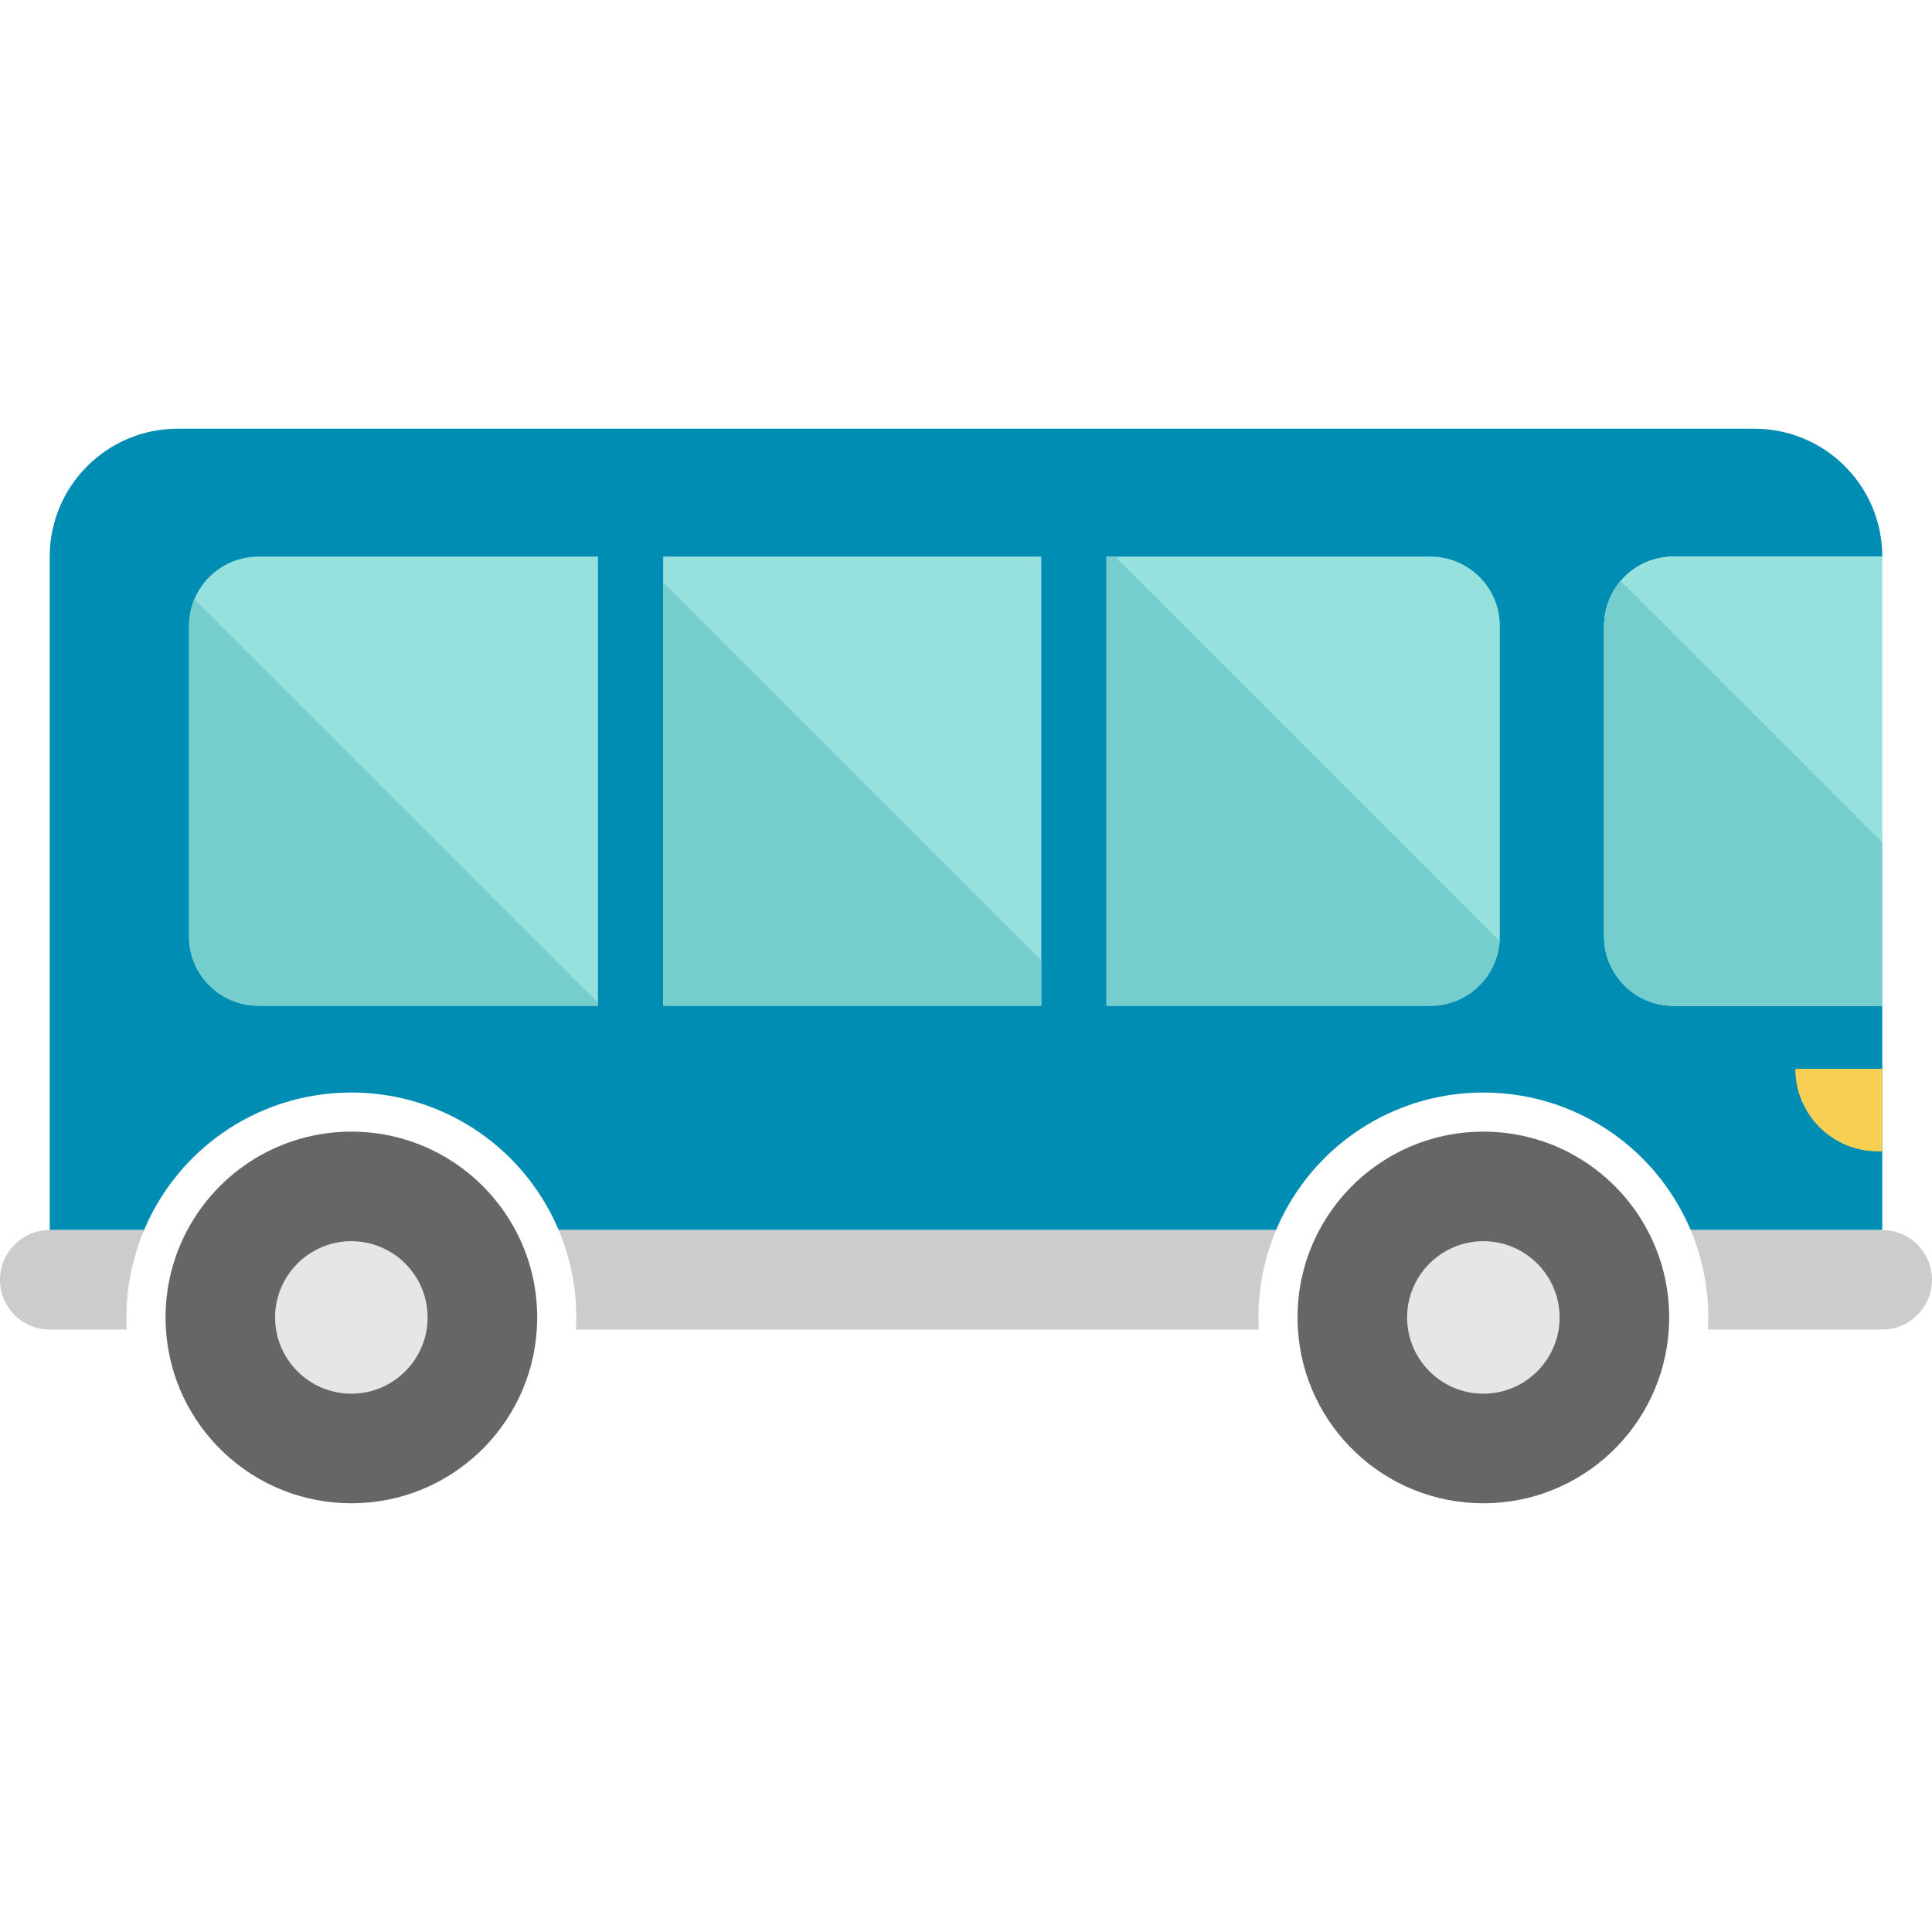 <?xml version="1.0" encoding="iso-8859-1"?>
<!-- Generator: Adobe Illustrator 19.0.0, SVG Export Plug-In . SVG Version: 6.00 Build 0)  -->
<svg version="1.1" id="Layer_1" xmlns="http://www.w3.org/2000/svg" xmlns:xlink="http://www.w3.org/1999/xlink" x="0px" y="0px"
	 viewBox="0 0 444.52 444.52" style="enable-background:new 0 0 444.52 444.52;" xml:space="preserve">
<g>
	<path style="fill:#008DB3;" d="M369.08,215.45v-71.43c0-8.81,7.14-15.96,15.96-15.96h48.04c0-16.25-13.17-29.42-29.42-29.42H40.87
		c-16.25,0-29.43,13.17-29.43,29.42v154.95h21.71c0.61-1.44,1.28-2.86,2.02-4.24c9.02-16.9,26.52-27.4,45.67-27.4
		s36.66,10.5,45.68,27.4c0.74,1.38,1.41,2.8,2.02,4.24H293.6c0.61-1.44,1.28-2.86,2.02-4.24c9.02-16.9,26.52-27.4,45.67-27.4
		s36.66,10.5,45.68,27.4c0.74,1.38,1.42,2.8,2.03,4.24h44.08v-51.6h-48.04C376.22,231.41,369.08,224.27,369.08,215.45z"/>
	<path style="fill:#96E0DE;" d="M433.08,128.06v103.35h-48.04c-8.82,0-15.96-7.14-15.96-15.96v-71.43c0-3.94,1.42-7.54,3.8-10.33
		c2.92-3.45,7.28-5.63,12.16-5.63L433.08,128.06L433.08,128.06z"/>
	<path style="fill:#96E0DE;" d="M137.58,128.06v103.35H59.45c-8.82,0-15.96-7.14-15.96-15.96v-71.43c0-2.19,0.44-4.27,1.23-6.17
		c2.42-5.75,8.1-9.79,14.73-9.79H137.58z"/>
	<rect x="152.58" y="128.06" style="fill:#96E0DE;" width="87" height="103.35"/>
	<path style="fill:#96E0DE;" d="M345.08,144.02v71.43c0,0.36-0.01,0.72-0.04,1.07c-0.55,8.32-7.47,14.89-15.92,14.89h-74.54V128.06
		h74.54C337.93,128.06,345.08,135.21,345.08,144.02z"/>
	<path style="fill:#CCCCCC;" d="M444.52,294.45v0.01c0,6.32-5.12,11.44-11.44,11.44h-40.11c0.05-0.92,0.08-1.85,0.08-2.78
		c0-6.93-1.4-13.79-4.05-20.11h44.08C439.4,283.01,444.52,288.13,444.52,294.45z"/>
	<path style="fill:#CCCCCC;" d="M29.09,303.12c0,0.93,0.03,1.87,0.08,2.78H11.44C5.12,305.9,0,300.78,0,294.46v-0.01
		c0-6.32,5.12-11.44,11.44-11.44h21.71C30.48,289.35,29.09,296.22,29.09,303.12z"/>
	<path style="fill:#CCCCCC;" d="M289.54,303.12c0,0.93,0.03,1.87,0.08,2.78h-157.1c0.05-0.92,0.08-1.85,0.08-2.78
		c0-6.93-1.4-13.79-4.06-20.11H293.6C290.93,289.35,289.54,296.22,289.54,303.12z"/>
	<path style="fill:#E6E6E6;" d="M341.3,285.58c9.67,0,17.53,7.87,17.53,17.54s-7.86,17.54-17.53,17.54
		c-9.68,0-17.54-7.87-17.54-17.54C323.76,293.45,331.62,285.58,341.3,285.58z"/>
	<path style="fill:#E6E6E6;" d="M80.84,285.58c9.67,0,17.54,7.87,17.54,17.54s-7.87,17.54-17.54,17.54s-17.54-7.87-17.54-17.54
		C63.3,293.45,71.17,285.58,80.84,285.58z"/>
	<path style="fill:#666666;" d="M384.05,303.12c0,0.93-0.03,1.86-0.09,2.77c-1.43,22.33-19.98,39.99-42.66,39.99
		c-22.69,0-41.24-17.66-42.67-39.99c-0.06-0.91-0.09-1.84-0.09-2.77c0-7.27,1.81-14.12,5.02-20.11
		c7.19-13.47,21.39-22.64,37.74-22.64c16.44,0,30.71,9.28,37.86,22.88C382.28,289.18,384.05,295.94,384.05,303.12z M358.83,303.12
		c0-9.67-7.86-17.54-17.53-17.54c-9.68,0-17.54,7.87-17.54,17.54s7.86,17.54,17.54,17.54C350.97,320.66,358.83,312.79,358.83,303.12
		z"/>
	<path style="fill:#666666;" d="M118.58,283.01c3.21,5.99,5.02,12.84,5.02,20.11c0,0.93-0.03,1.86-0.09,2.78
		c-1.43,22.32-19.98,39.98-42.67,39.98c-22.68,0-41.23-17.66-42.66-39.98c-0.06-0.92-0.09-1.85-0.09-2.78
		c0-7.27,1.82-14.12,5.02-20.11c7.19-13.47,21.39-22.64,37.73-22.64C97.19,260.37,111.39,269.54,118.58,283.01z M98.38,303.12
		c0-9.67-7.87-17.54-17.54-17.54s-17.54,7.87-17.54,17.54s7.87,17.54,17.54,17.54S98.38,312.79,98.38,303.12z"/>
	<path style="fill:#F7CF52;" d="M433.077,264.914h-1c-10.493,0-19-8.507-19-19l0,0h20V264.914z"/>
	<polygon style="fill:#76CDCE;" points="239.58,221.06 239.58,231.41 152.58,231.41 152.58,134.06 	"/>
	<path style="fill:#76CDCE;" d="M137.58,230.71v0.7H59.45c-8.82,0-15.96-7.14-15.96-15.96v-71.43c0-2.19,0.44-4.27,1.23-6.17
		L137.58,230.71z"/>
	<path style="fill:#76CDCE;" d="M345.04,216.52c-0.55,8.32-7.47,14.89-15.92,14.89h-74.54V128.06h2L345.04,216.52z"/>
	<path style="fill:#76CDCE;" d="M433.08,193.89v37.52h-48.04c-8.82,0-15.96-7.14-15.96-15.96v-71.43c0-3.94,1.42-7.54,3.8-10.33
		L433.08,193.89z"/>
</g>
<g>
</g>
<g>
</g>
<g>
</g>
<g>
</g>
<g>
</g>
<g>
</g>
<g>
</g>
<g>
</g>
<g>
</g>
<g>
</g>
<g>
</g>
<g>
</g>
<g>
</g>
<g>
</g>
<g>
</g>
</svg>
